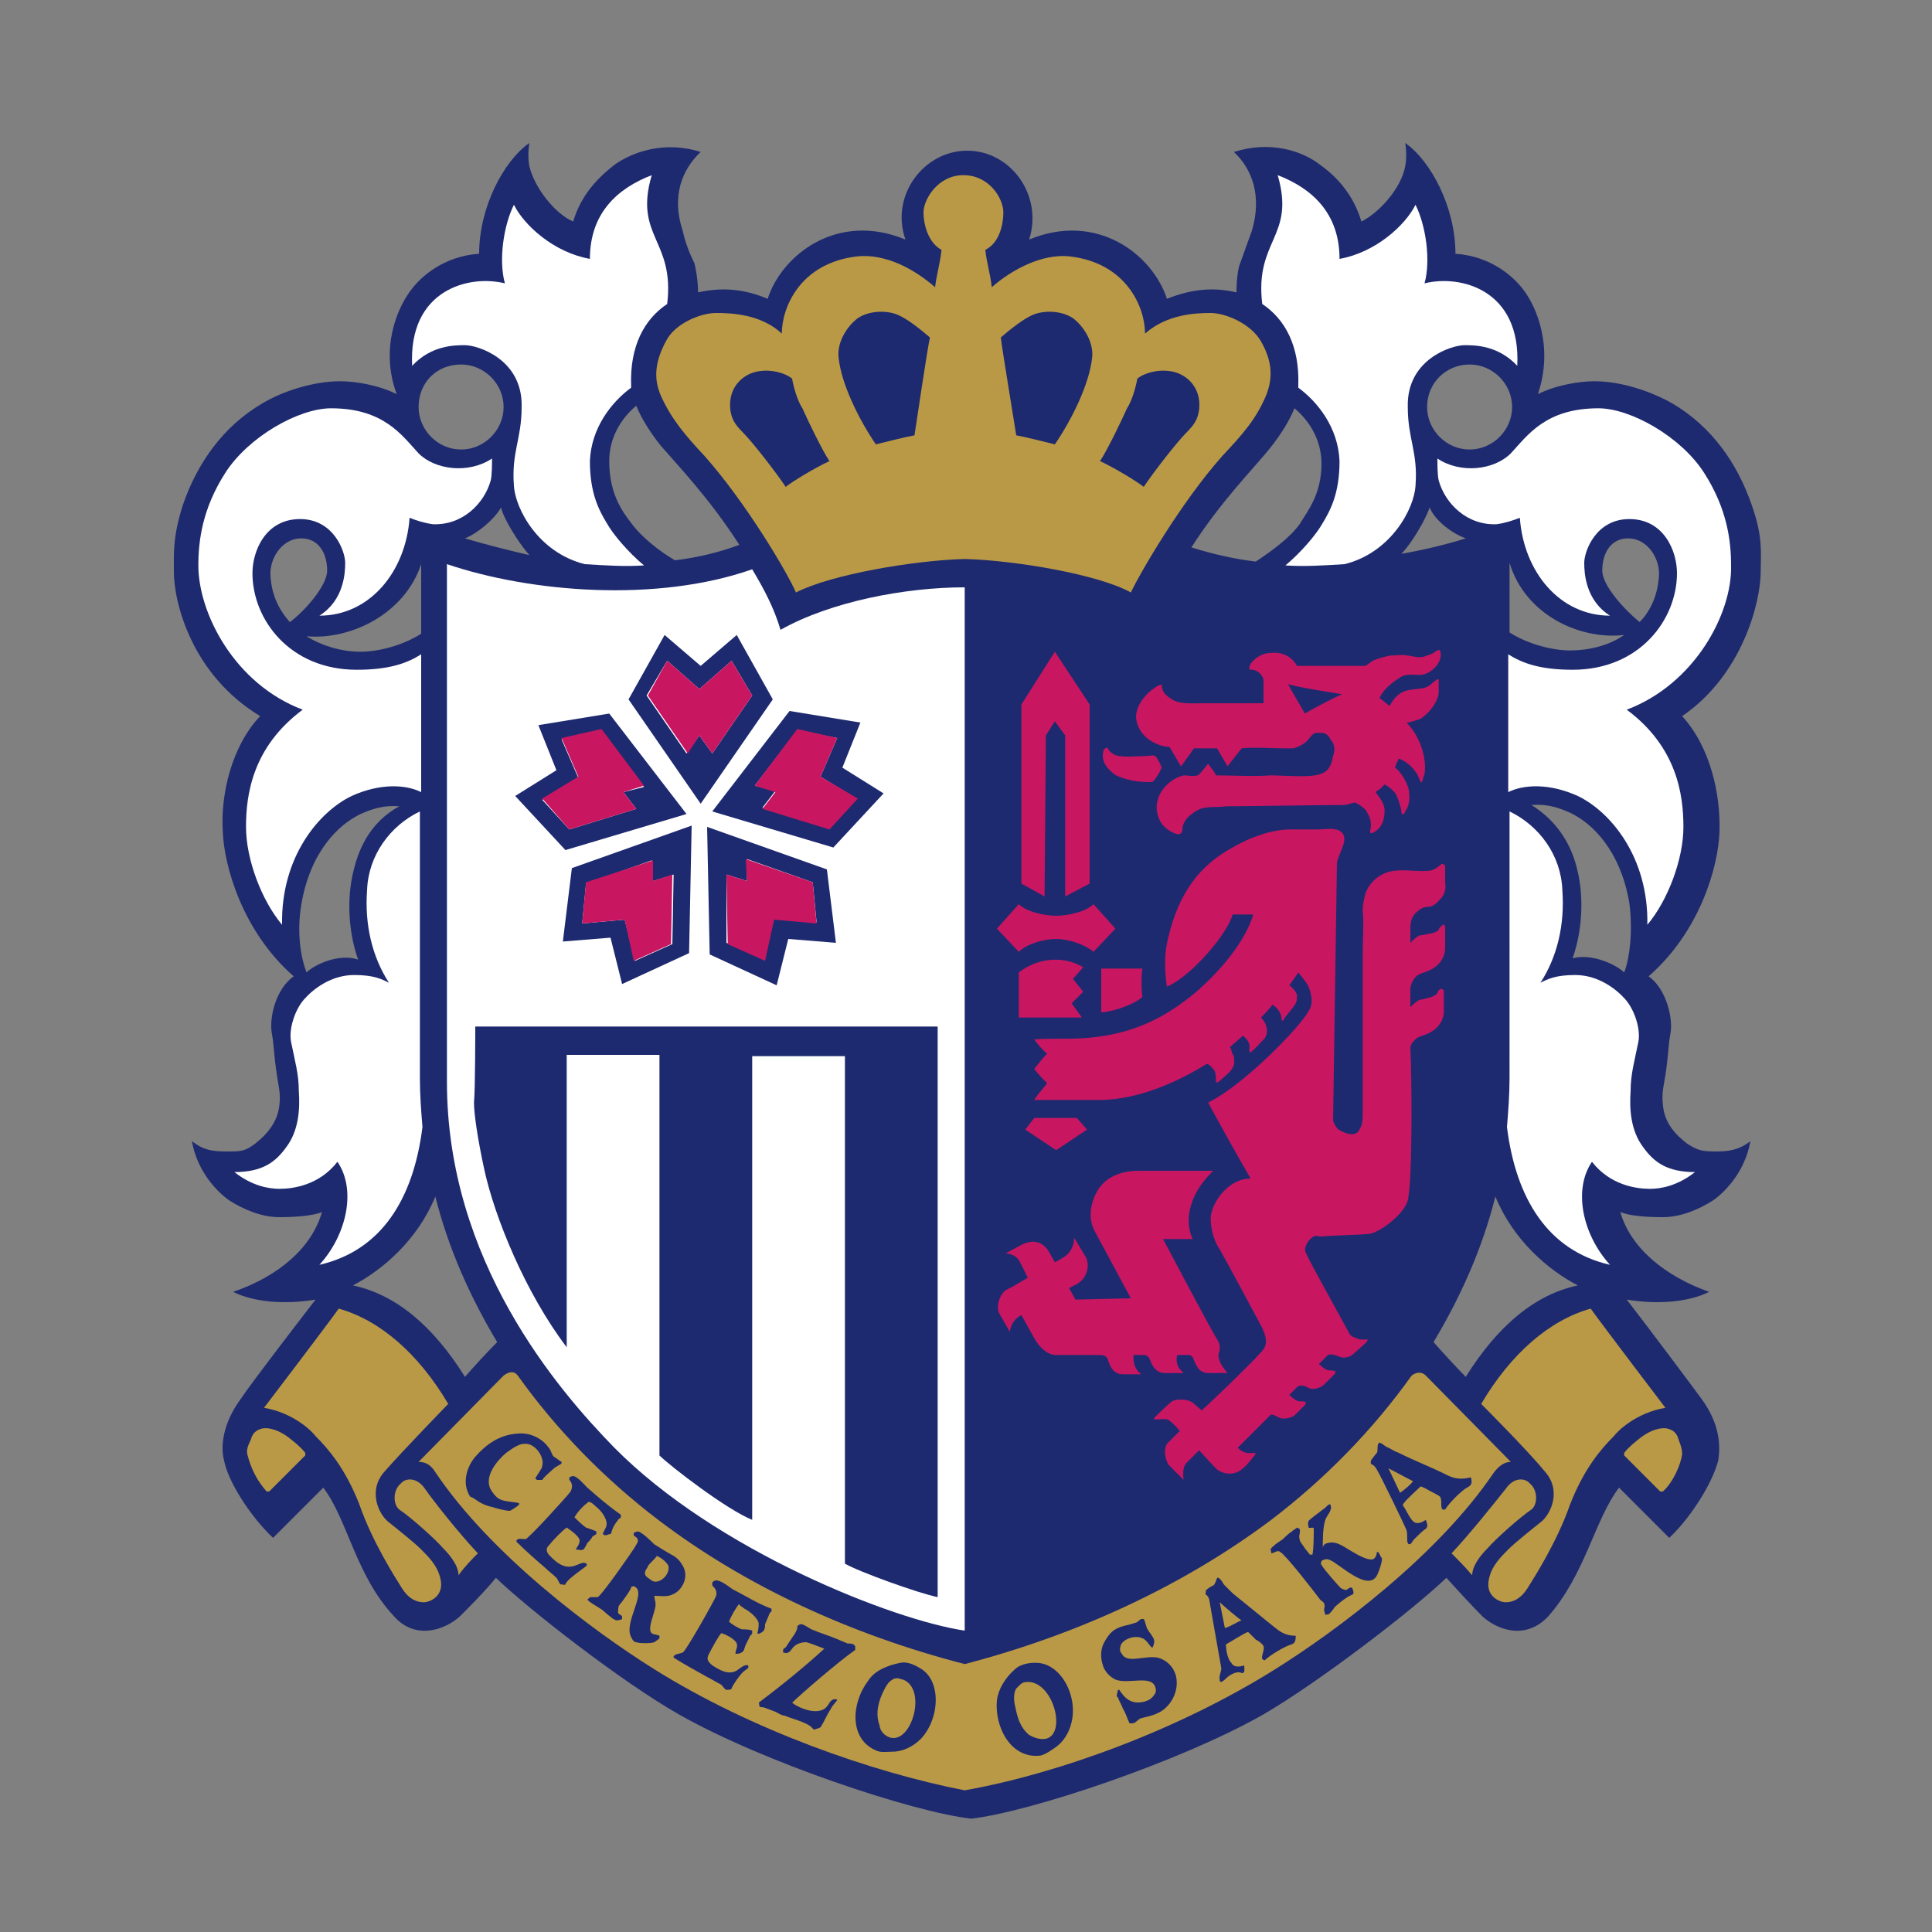 <?xml version="1.0" encoding="utf-8"?>
<!-- Generator: Adobe Illustrator 24.1.2, SVG Export Plug-In . SVG Version: 6.00 Build 0)  -->
<svg version="1.1" id="レイヤー_1" xmlns="http://www.w3.org/2000/svg" xmlns:xlink="http://www.w3.org/1999/xlink" x="0px"
	 y="0px" viewBox="0 0 150 150" style="enable-background:new 0 0 150 150;" xml:space="preserve">
<rect x="0" y="0" width="150" height="150" fill="#808080" stroke="none"/>
<style type="text/css">
	.st0{fill:none;}
	.st1{fill:#1E2A6F;}
	.st2{fill:#BA9946;}
	.st3{fill:#FFFFFF;}
	.st4{fill:#C91661;}
</style>
<g id="レイヤー_5">
	<path class="st0" d="M137.6,38.6c-1.3-3.9-3.7-7-7-8.8c-1.7-0.9-4.4-2-6.9-2c-0.6,0-1.4,0.1-2.2,0.2c0.1-2.7-0.8-5.2-2.1-6.8
		c-0.8-1-2.4-2.5-4.9-3.1c-0.4-3.5-2.3-7-4.6-8.6l-3.5-2.4l0.8,4.2c0.1,0.4,0.1,0.9,0,1.2c-0.1,0.6-0.5,1.3-1,1.9
		c-0.7-1.1-1.6-2.1-2.8-3.1c-1.8-1.4-4.9-2.4-8.2-1.3l-2.7,0.9l2.1,2c0.7,0.6,1.7,2,0.9,4.3c-0.3,0.9-0.6,1.7-0.9,2.3
		c-0.1,0.3-0.2,0.7-0.3,1.1c-1,0-2,0.1-2.9,0.3c-1-1.8-2.6-3.3-4.5-4.1c-1.2-0.5-3-1-5.1-0.7c-0.1-1.2-0.5-2.4-1.3-3.4
		c-1.3-1.8-3.4-2.9-5.5-2.9c-2.2,0-4.2,1.1-5.5,2.9c-0.7,1-1.2,2.2-1.3,3.4c-2.1-0.3-3.9,0.1-5.1,0.7c-1.9,0.8-3.5,2.3-4.5,4.1
		c-1-0.3-1.9-0.4-2.9-0.3c-0.1-0.4-0.2-0.8-0.3-1.1c-0.3-0.6-0.6-1.3-0.9-2.3c-0.8-2.3,0.2-3.7,0.9-4.3l2.1-2L54.8,10
		c-3.4-1.1-6.5-0.1-8.3,1.3c-1.2,0.9-2.1,1.9-2.8,3.1c-0.5-0.6-0.9-1.3-1-1.9c-0.1-0.3-0.1-0.8,0-1.2l0.8-4.2L40,9.5
		c-2.3,1.6-4.1,5.1-4.6,8.6c-2.6,0.6-4.2,2.1-4.9,3.1c-1.3,1.6-2.2,4-2.1,6.8c-0.8-0.2-1.6-0.2-2.2-0.2c-2.5,0-5.2,1-6.9,2
		c-3.2,1.8-5.7,4.9-7,8.8c-0.8,2.4-0.8,3.9-0.8,5.2v0.6c0,2.5,1.3,7.9,6,11.6c-1.8,2.7-2.3,6.1-2.2,8.7c0.1,2.5,1.3,7.4,4.8,11.2
		c-0.9,1.4-1.2,3.3-1,4.6c0.1,0.5,0.1,0.8,0.2,1.3c0,0.4,0.1,1,0.2,1.9c0,0.2,0.1,0.4,0.1,0.6c0.1,0.4,0.2,0.9,0.1,1.3
		c-0.1,0.7-0.4,1.3-1.2,1.8c-0.4,0.3-0.4,0.3-1.2,0.3s-1.1-0.1-1.7-0.5l-3.5-2.7l0.7,4.3c0.5,2.7,2.2,4.8,3.6,5.7
		c1.4,1,3.2,1.6,4.8,1.6c-1,1-2.4,1.9-4.2,2.5l-3.8,1.4l3.7,1.8c1,0.5,2.3,0.8,3.6,0.9l-3.6,4.8c-2,2.7-1.9,5-1.6,6.2
		c0.4,2,2.3,5.1,4.3,6.9l1.2,1.1l1.2-1.2l2.3-2.3c0.3,0.6,0.5,1.2,0.8,1.8c0.9,2.1,1.9,4.5,3.8,6.6c0.9,1,2.1,1.6,3.4,1.7
		c1.4,0.1,3-0.5,4.1-1.6c0.5-0.4,1.1-1.1,1.8-1.8c3.2,2.8,9.3,7.4,13.2,9.7c6.6,3.8,18.4,7.7,23.4,8.3h0.4c5-0.6,16.8-4.6,23.4-8.3
		c3.9-2.2,10-6.9,13.2-9.7c0.6,0.7,1.3,1.4,1.8,1.8c1.1,1,2.7,1.6,4.1,1.6c1.3-0.1,2.5-0.6,3.4-1.7c1.9-2.1,2.9-4.5,3.8-6.6
		c0.3-0.6,0.5-1.2,0.8-1.8l2.3,2.3l1.2,1.2l1.2-1.1c2-1.8,3.9-4.9,4.3-6.9c0.2-1.2,0.4-3.5-1.6-6.2c0,0-2-2.6-3.6-4.8
		c1.3-0.1,2.6-0.4,3.6-0.9l3.7-1.8l-3.8-1.4c-1.7-0.6-3.1-1.5-4.2-2.5c1.6,0,3.4-0.7,4.8-1.6c1.4-0.9,3.2-3,3.6-5.7l0.7-4.3
		l-3.5,2.7c-0.6,0.4-0.9,0.5-1.7,0.5s-0.8,0-1.2-0.3c-0.8-0.5-1.1-1.1-1.2-1.8c0-0.4,0-0.8,0.1-1.2c0-0.2,0.1-0.4,0.1-0.6
		c0.1-0.9,0.2-1.5,0.2-1.9c0.1-0.5,0.1-0.7,0.2-1.3c0.2-1.3-0.1-3.1-1-4.6c3.6-3.8,4.7-8.7,4.8-11.2c0.1-2.5-0.5-5.9-2.2-8.7
		c4.7-3.7,6-9.1,6-11.6v-0.6C138.4,42.5,138.5,41.1,137.6,38.6L137.6,38.6z"/>
	<path class="st1" d="M136.7,44.4c0-1.4,0.2-2.7-0.7-5.2c-1.1-3.2-3.1-6.1-6.2-7.9c-1.6-0.9-3.9-1.7-6-1.7c-1.2,0-3,0.3-4.4,1
		c1.2-3.5,0-6.7-1.2-8.2c-0.7-0.9-2.4-2.5-5.2-2.7c0-3.6-1.9-7.2-3.9-8.6c0.1,0.6,0.1,1.3,0,1.8c-0.3,1.7-2,3.6-3.4,4.3
		c-0.6-2-1.8-3.4-3.2-4.4c-1.4-1.1-3.9-1.9-6.7-1c1.4,1.3,2.2,3.4,1.4,6.1c-0.3,0.8-0.6,1.7-0.9,2.5c-0.2,0.4-0.3,1.5-0.3,2.3
		c-1.7-0.4-3.4-0.3-5.4,0.5c-1.1-3.4-5.4-6.8-10.7-4.6c1.1-3.4-1.4-6.9-4.8-6.9s-6,3.5-4.8,6.9c-5.3-2.2-9.6,1.2-10.7,4.6
		c-1.9-0.8-3.6-0.9-5.4-0.5c0-0.9-0.2-2-0.3-2.3c-0.4-0.8-0.7-1.6-0.9-2.5c-0.9-2.7,0-4.8,1.4-6.1c-2.8-0.9-5.3,0-6.7,1
		c-1.4,1.1-2.6,2.4-3.2,4.4c-1.4-0.6-3-2.6-3.4-4.3c-0.1-0.5-0.1-1.2,0-1.8c-2,1.4-3.9,5-3.9,8.6c-2.8,0.2-4.5,1.8-5.2,2.7
		c-1.2,1.5-2.5,4.7-1.2,8.2c-1.4-0.7-3.2-1-4.4-1c-2.1,0-4.5,0.8-6,1.7c-3.1,1.8-5.1,4.7-6.2,7.9c-0.8,2.5-0.7,3.8-0.7,5.2
		c0,2.4,1.4,8,6.7,11.2c-2.2,2.3-3.1,6.1-2.9,9c0.1,2.6,1.5,7.7,5.5,11.2c-1.4,1-1.9,3.2-1.7,4.4c0.2,1.1,0.1,1.2,0.4,3.3
		c0.1,0.7,0.3,1.4,0.2,2.2c-0.1,1.4-1,2.4-1.9,3.1c-0.8,0.6-1.1,0.6-2.2,0.6s-1.8-0.1-2.7-0.8c0.4,2.3,1.9,3.9,2.9,4.6
		c1.1,0.7,2.5,1.3,3.9,1.3c1.2,0,2.6-0.1,3.3-0.4c-0.8,2.8-3.4,5-6.9,6.2c1.6,0.8,4,1,6.4,0.6c-1.7,2.2-5,6.5-5.8,7.7
		c-1.4,1.9-1.6,3.7-1.3,4.8c0.3,1.6,2,4.3,3.8,6l3.9-3.9c1.9,2.5,2.5,6.8,5.5,10c1.7,1.9,4,1,5.1,0c0.7-0.7,2-2,2.8-3
		c2.6,2.5,9.8,8.1,14.2,10.6c6.5,3.7,18.2,7.6,22.7,8.1c4.5-0.5,16.2-4.4,22.7-8.1c4.3-2.5,11.6-8.1,14.2-10.6
		c0.8,0.9,2.1,2.3,2.8,3c1.1,1,3.3,1.9,5.1,0c2.9-3.3,3.6-7.5,5.5-10l3.9,3.9c1.8-1.7,3.4-4.4,3.8-6c0.2-1.2,0.1-2.9-1.3-4.8
		c-0.8-1.1-4.1-5.5-5.8-7.7c2.4,0.4,4.8,0.2,6.4-0.6c-3.4-1.2-6.1-3.4-6.9-6.2c0.7,0.3,2,0.4,3.3,0.4c1.4,0,2.8-0.6,3.9-1.3
		c1-0.7,2.5-2.3,2.9-4.6c-0.9,0.7-1.7,0.8-2.7,0.8c-1.1,0-1.4-0.1-2.2-0.6c-0.9-0.7-1.8-1.6-1.9-3.1c-0.1-0.8,0.1-1.6,0.2-2.2
		c0.3-2.1,0.2-2.2,0.4-3.3s-0.3-3.4-1.7-4.4c4-3.5,5.4-8.5,5.5-11.2c0.1-2.9-0.7-6.6-2.9-9C135.3,52.4,136.7,46.7,136.7,44.4
		L136.7,44.4z M35.8,28.3c1.8,0,3.3,1.5,3.3,3.3s-1.5,3.3-3.3,3.3s-3.3-1.5-3.3-3.3C32.5,29.7,33.9,28.3,35.8,28.3z M32.7,43.8v5.4
		c-1.4,0.9-3.3,1.4-4.7,1.4s-2.9-0.4-4.2-1.2C27.2,49.7,31.4,47.7,32.7,43.8z M21,44.7c-0.1-1.2,0.8-2.9,2.4-2.9c1.3,0,2,1.1,2,2.5
		c0,1.2-1.8,3.2-2.9,4C21.8,47.5,21.1,46.4,21,44.7z M23.8,75.5c-0.4-1-0.8-3-0.4-5.3c0.7-4.1,2.9-6.2,4.6-7c0.9-0.4,1.8-0.7,3-0.6
		c-2.2,1.2-3.1,3.2-3.5,4.8c-0.5,1.8-0.6,4.5,0.3,7.1C26.3,74,24.4,74.9,23.8,75.5z M36.1,106.9c-2.5-4-5.4-6.4-8.7-7.1
		c2.3-1.2,5-3.5,6.4-6.9c1,4,2.7,7.8,4.8,11.3C37.9,104.9,36.7,106.2,36.1,106.9z M36.1,41.8c1-0.4,2.3-1.5,2.8-2.4
		c0.2,0.9,1.4,2.8,2.2,3.7C39.4,42.7,37.8,42.3,36.1,41.8z M52.4,43.5c-1.2-0.7-2.6-1.8-3.4-2.9c-0.7-0.9-1.7-2.3-1.7-4.8
		c0-1.8,0.9-3.3,2.1-4.3c0.4,1,1.1,2.1,1.9,3.1c1.2,1.4,3.8,4.1,6.1,7.7C55.8,42.9,54.1,43.3,52.4,43.5z M100.9,40.7
		c-0.8,1.1-2.2,2.1-3.4,2.9c-1.7-0.2-3.4-0.6-5-1.1c2.3-3.6,4.9-6.2,6.1-7.7c0.8-1,1.5-2.1,1.9-3.1c1.2,1,2.1,2.5,2.1,4.3
		C102.6,38.4,101.5,39.7,100.9,40.7z M126.1,49.3c-1.3,0.9-2.9,1.2-4.2,1.2c-1.4,0-3.3-0.5-4.7-1.4v-5.4
		C118.4,47.7,122.6,49.7,126.1,49.3z M114.1,28.3c1.8,0,3.3,1.5,3.3,3.3s-1.5,3.3-3.3,3.3s-3.3-1.5-3.3-3.3
		C110.8,29.7,112.3,28.3,114.1,28.3z M111,39.4c0.4,1,1.7,2,2.8,2.4c-1.6,0.5-3.3,0.9-5,1.2C109.6,42.2,110.7,40.3,111,39.4z
		 M113.8,106.9c-0.6-0.6-1.8-1.9-2.5-2.7c2.1-3.5,3.8-7.3,4.8-11.3c1.4,3.4,4.1,5.7,6.4,6.9C119.2,100.5,116.3,102.9,113.8,106.9z
		 M126.1,75.5c-0.6-0.6-2.5-1.5-4-1.1c0.9-2.6,0.8-5.3,0.3-7.1c-0.4-1.6-1.4-3.5-3.5-4.8c1.2-0.1,2.1,0.2,3,0.6
		c1.7,0.8,3.9,2.9,4.6,7C126.8,72.4,126.5,74.5,126.1,75.5L126.1,75.5z M128.8,44.7c-0.1,1.7-0.8,2.9-1.5,3.6
		c-1.1-0.9-2.9-2.8-2.9-4c0-1.4,0.7-2.5,2-2.5C128,41.8,128.9,43.5,128.8,44.7z"/>
	<path class="st2" d="M74.9,43.4c3.9,0.1,10.4,1.2,12.9,2.6c0.7-1.5,3.9-7,7.1-10.6c1.5-1.6,2.6-2.8,3.4-4.7
		c0.6-1.5,0.4-2.8-0.4-4.2s-2.8-2.2-3.9-2.2c-1.2,0-3.4,0.1-5.1,1.6c0-2-1.4-5.5-5.9-6c-2.1-0.2-4.4,1-6,2.4c-0.1-1-0.4-1.9-0.5-2.9
		c1.2-0.6,1.4-2.2,1.4-2.9c0-1.1-1.1-2.9-3.1-2.9s-3.1,1.9-3.1,2.9c0,0.8,0.3,2.3,1.4,2.9c-0.1,1-0.4,2-0.5,2.9
		c-1.6-1.4-3.8-2.6-6-2.4c-4.5,0.5-5.9,4-5.9,6c-1.6-1.5-3.9-1.6-5.1-1.6s-3.2,0.8-3.9,2.2c-0.8,1.5-1,2.8-0.4,4.2
		c0.8,1.8,1.9,3.1,3.4,4.7c3.2,3.6,6.4,9,7.1,10.6C64.5,44.6,71,43.5,74.9,43.4z"/>
	<g>
		<path class="st1" d="M72.2,26.2c-0.7-0.6-1.8-1.5-2.6-1.8s-2.1-0.3-3,0.3c-0.8,0.6-1.6,1.8-1.5,3c0.2,2.1,1.6,4.9,2.9,6.8
			c0.8-0.2,2.4-0.6,3-0.7C71.2,32.5,72,27.1,72.2,26.2z"/>
		<path class="st1" d="M77.7,26.2c0.7-0.6,1.8-1.5,2.6-1.8s2.1-0.3,3,0.3c0.8,0.6,1.6,1.8,1.5,3c-0.2,2.1-1.6,4.9-2.9,6.8
			c-0.8-0.2-2.4-0.6-3-0.7C78.7,32.5,77.8,27.1,77.7,26.2z"/>
		<path class="st1" d="M61.5,29.4c0.1,0.6,0.4,1.7,0.8,2.3c0.3,0.7,1.6,3.4,2.1,4.1c-1.1,0.5-2.9,1.6-3.4,2
			c-0.8-1.2-2.6-3.5-3.3-4.2s-0.9-1.1-1-1.8c-0.2-1.8,1.1-2.9,2.4-3C59.8,28.7,60.9,28.9,61.5,29.4z"/>
		<path class="st1" d="M88.3,29.4c-0.1,0.6-0.4,1.7-0.8,2.3c-0.3,0.7-1.6,3.4-2.1,4.1c1.1,0.5,2.9,1.6,3.4,2
			c0.8-1.2,2.6-3.5,3.3-4.2s0.9-1.1,1-1.8c0.2-1.8-1.1-2.9-2.4-3C90,28.7,88.9,28.9,88.3,29.4z"/>
	</g>
	<g>
		<path class="st2" d="M37.1,120.6c-1.5-1.6-3.4-4-4.1-5c-0.6-0.9-1.5-0.9-1.9-0.4c-0.6,0.5-0.6,1.6-0.1,2c0.9,0.6,2.8,2.3,3.4,3
			c0.6,0.6,1.2,1.4,1.2,2.1C36.1,121.6,36.7,121,37.1,120.6L37.1,120.6z"/>
		<path class="st2" d="M34.8,109c-2.3-3.9-5.3-6.5-8.5-7.4c-1,1.4-5.8,7.7-5.8,7.7c2.3,0.4,3.7,1.8,4,2.2c1,1,2.3,2.5,3.4,5.3
			c1,2.9,2.8,5.7,3.3,6.5s1.1,1.1,1.7,1.1c0.5,0,1.6-0.5,1.3-1.8c-0.2-1-0.9-1.7-1.5-2.3s-2-1.7-2.5-2.1c-0.8-0.6-1.7-2.5-0.3-4
			C31.3,112.6,34.8,109,34.8,109z"/>
		<path class="st2" d="M20.7,115.8h0.2l2.8-2.8v-0.2c-0.4-0.5-0.8-0.8-1.3-1.2c-0.4-0.3-1.2-0.8-2-0.7c-0.5,0.1-0.8,0.4-0.9,0.8
			c-0.1,0.3-0.4,0.7-0.3,1.2C19.5,114.1,20,115,20.7,115.8z"/>
		<path class="st2" d="M112.7,120.6c1.5-1.6,3.4-4,4.2-5c0.6-0.9,1.5-0.9,1.9-0.4c0.6,0.5,0.6,1.6,0.1,2c-0.9,0.6-2.8,2.3-3.4,3
			c-0.6,0.6-1.2,1.4-1.2,2.1C113.7,121.6,113.1,121,112.7,120.6L112.7,120.6z"/>
		<path class="st2" d="M115,109c2.3-3.9,5.3-6.5,8.5-7.4c1,1.4,5.8,7.7,5.8,7.7c-2.3,0.4-3.7,1.8-4,2.2c-1,1-2.3,2.5-3.4,5.3
			c-1,2.9-2.8,5.7-3.3,6.5s-1.1,1.1-1.7,1.1c-0.5,0-1.6-0.5-1.3-1.8c0.2-1,0.9-1.7,1.5-2.3s2-1.7,2.5-2.1c0.8-0.6,1.7-2.5,0.3-4
			C118.6,112.6,115,109,115,109L115,109z"/>
		<path class="st2" d="M129.1,115.8h-0.2l-2.8-2.8v-0.2c0.4-0.5,0.8-0.8,1.3-1.2c0.4-0.3,1.2-0.8,2-0.7c0.5,0.1,0.8,0.4,0.9,0.8
			c0.1,0.3,0.3,0.7,0.3,1.2C130.5,113.7,129.9,115.1,129.1,115.8z"/>
		<path class="st2" d="M74.9,139c7.3-1.3,16.6-4.7,24.1-9.4c4.8-3,12.7-8.9,17-15.3c0.4-0.5,0.8-0.8,1.3-0.8l-6.6-6.7
			c-0.3-0.3-0.7-0.3-1.1,0c-3,4.2-6.7,8-10.9,11.2c-6.8,5.1-15,8.9-23.8,11.2c-8.9-2.3-17.1-6.1-23.8-11.2c-4.2-3.2-7.9-7-10.9-11.2
			c-0.3-0.4-0.7-0.3-1.1,0l-6.6,6.7c0.6,0,1,0.3,1.3,0.8c4.3,6.4,12.2,12.3,17,15.3C58.3,134.3,67.7,137.6,74.9,139L74.9,139z"/>
	</g>
	<g>
		<path class="st1" d="M38.2,117c0.3,0.1,1,0.3,1.4,0.3c0,0,0.7-0.4,0.7-0.5v-0.1c-0.4-0.1-1.1-0.1-1.5-0.3
			c-0.2-0.1-0.4-0.3-0.6-0.6c-0.8-1.1,0.5-2.5,1.1-3c0.3-0.2,0.9-0.7,1.4-0.7c0.8-0.1,1.6,1,1.4,1.7c0,0.2-0.2,0.4-0.3,0.6
			c-0.1,0.1-0.1,0.2-0.2,0.3s0.1,0.2,0.1,0.2h0.4c0.2-0.3,0.6-0.6,0.8-0.8c0.3-0.3,0.7-0.4,0.7-0.5v-0.1c-0.2-0.1-0.4-0.3-0.6-0.4
			c-0.2-0.2-0.2-0.5-0.4-0.7c-0.4-0.6-1.3-1.2-2.4-1.1c-1.5,0.1-2.5,0.9-3.3,1.8c-0.6,0.7-1.1,2-0.4,3.1
			C36.9,116.3,37.2,116.8,38.2,117z"/>
		<path class="st1" d="M57.8,124.9c0.4,0.2,1,0.7,1.1,1.1c0,0.3,0,0.5-0.1,0.8c0,0,0.1,0.1,0.2,0c0.1,0,0.3-0.2,0.3-0.2
			c0.1-0.2,0.1-0.3,0.1-0.5c0.1-0.2,0.2-0.5,0.3-0.7c0-0.1,0.1-0.2,0.2-0.3v-0.2c-1.1-0.4-2-1-3-1.5c-0.3-0.2-0.9-0.7-1.3-0.7
			c-0.1,0-0.3,0.1-0.3,0.2v0.2c0.2,0.2,0.4,0.4,0.3,0.8c-0.1,0.3-2.4,4.4-2.6,4.4c-0.2,0.1-0.6,0.1-0.7,0.3v0.1
			c0.8,0.5,1.7,1,2.6,1.5c0.4,0.2,0.7,0.4,1.1,0.6c0.1,0.1,0.3,0.4,0.4,0.4s0.4,0,0.4-0.1c0.1-0.3,0.6-1,0.9-1.3l0.4-0.3v-0.2
			c-0.3-0.1-0.6,0.2-0.9,0.4c-0.7,0.4-1.4-0.1-1.9-0.4c-0.2-0.2-0.5-0.4-0.3-0.8c0.3-0.6,0.8-1.5,1-1.7c0.4,0.1,1.1,0.5,1.2,0.8
			s-0.1,0.5-0.1,0.8c0.2,0,0.4,0,0.6-0.2c0.1-0.1,0.1-0.3,0.2-0.5s0.2-0.4,0.3-0.6c0-0.1,0.2-0.2,0.2-0.3v-0.2
			c-0.2-0.1-0.6-0.1-0.8-0.1c-0.3-0.1-0.8-0.4-1-0.6c0.2-0.5,0.5-1,0.8-1.4C57.3,124.6,57.7,124.8,57.8,124.9z"/>
		<path class="st1" d="M46.3,117c0.4,0.3,0.8,0.9,0.8,1.3c0,0.3-0.2,0.5-0.3,0.8c0,0,0.1,0.1,0.2,0.1s0.3-0.1,0.4-0.1
			c0.1-0.1,0.1-0.3,0.2-0.5s0.3-0.5,0.4-0.6c0-0.1,0.2-0.1,0.2-0.2v-0.2c-1-0.7-1.8-1.4-2.6-2.1c-0.2-0.2-0.8-0.9-1.1-0.9
			c-0.1,0-0.3,0.1-0.3,0.1s0,0.1,0,0.2c0.2,0.2,0.3,0.5,0.1,0.9c-0.2,0.3-3.3,3.7-3.5,3.7s-0.6-0.1-0.7,0.1v0.1
			c0.7,0.7,1.5,1.4,2.2,2c0.3,0.3,0.6,0.5,0.9,0.8c0.1,0.1,0.2,0.4,0.3,0.5c0.1,0,0.4,0.1,0.4,0c0.1-0.3,0.8-0.8,1.2-1.1l0.4-0.3
			c0.1-0.1,0.1-0.2,0-0.2c-0.2-0.2-0.6,0.1-1,0.2c-0.8,0.2-1.4-0.4-1.8-0.8c-0.2-0.2-0.4-0.5-0.1-0.8c0.4-0.5,1.1-1.2,1.4-1.4
			c0.3,0.2,1,0.7,1,1s-0.2,0.5-0.3,0.7c0.2,0,0.4,0.1,0.6,0c0.1-0.1,0.2-0.3,0.3-0.5c0.1-0.1,0.3-0.3,0.4-0.5
			c0.1-0.1,0.2-0.1,0.3-0.2v-0.2c-0.2-0.1-0.5-0.2-0.8-0.3c-0.3-0.2-0.7-0.6-0.9-0.8c0.3-0.5,0.7-0.9,1.1-1.2
			C45.9,116.6,46.2,116.9,46.3,117z"/>
		<path class="st1" d="M63.7,134.1c0.1-0.1,0.4-0.7,0.5-0.9s0.3-0.5,0.4-0.7L65,132c0-0.1-0.3-0.1-0.4,0c-0.2,0.1-0.2,0.3-0.5,0.6
			c-0.7,0.6-2.1,0-2.6-0.4c0.6-0.6,3.6-3.2,4.9-4.1v-0.3c-0.1,0,0-0.1-0.1-0.1c-0.1-0.1-0.3-0.1-0.5-0.1c-0.2-0.1-0.5-0.2-0.7-0.3
			c-0.7-0.3-1.4-0.5-2.1-0.8c-0.2-0.1-0.6-0.4-0.8-0.4c-0.1,0-0.3,0.1-0.3,0.2v0.1c0,0.1-0.2,0.5-0.3,0.6l-0.6,0.9
			c0,0-0.2,0.1-0.2,0.2v0.2c0.1,0,0.2,0.1,0.4,0s0.2-0.2,0.3-0.3c0.2-0.3,0.6-0.5,1.1-0.5c0.4,0.1,1.1,0.4,1.4,0.5
			c-1.4,1.3-3.5,3-5.1,4.2c0.1,0.1,0,0.3,0.1,0.3c0.1,0.1,0.2,0,0.4,0.1c0.3,0.1,0.5,0.2,0.8,0.3c0.2,0.1,0.5,0.3,0.7,0.3
			c0.5,0.2,0.9,0.3,1.4,0.5c0.2,0.1,0.5,0.2,0.7,0.4l0.2,0.2C63.4,134.2,63.6,134.2,63.7,134.1z"/>
		<path class="st1" d="M88.6,133.4c0.4-0.1,0.9-0.2,1.3-0.4c0.9-0.4,1.7-1.6,1.4-2.9c-0.2-0.7-0.7-1.2-1.4-1.4
			c-1-0.2-2.4,0.5-2.8-0.3c-0.1-0.1-0.2-0.3-0.1-0.6c0.1-0.5,1.1-0.9,1.7-0.6c0.3,0.1,0.5,0.5,0.7,0.7h0.1c0.1-0.3,0.2-0.5,0-0.8
			c-0.1-0.2-0.3-0.4-0.4-0.6c-0.1-0.1-0.2-0.7-0.3-0.8h-0.2c-0.2,0.1-0.3,0.3-0.5,0.3c-0.5,0.2-1,0.2-1.5,0.5
			c-0.4,0.2-0.8,0.8-1,1.3c-0.2,0.6-0.1,1.2,0.1,1.7c0.2,0.4,0.5,0.7,0.9,0.9c1,0.4,2.8-0.4,3.1,0.6c0.1,0.3,0,0.5-0.1,0.6
			c-0.2,0.3-0.4,0.4-0.7,0.5c-1.1,0.3-1.6-0.3-2-0.9h-0.1c0,0-0.1,0.4-0.1,0.5l0.1,0.1c0.1,0.3,0.3,0.6,0.4,0.9
			c0.2,0.3,0.3,0.7,0.5,1.1h0.2C88.2,133.8,88.3,133.5,88.6,133.4L88.6,133.4z"/>
		<path class="st1" d="M103.1,119.8c0.3-0.1,0.7,0,0.9,0.1c0.5,0.2,2.2,1.5,2.7,1.1c0.1-0.1,0.2-0.3,0.2-0.5h0.1
			c0.1,0.1,0.2,0.4,0.3,0.5c0,0.3-0.2,0.9-0.3,1.1c-0.6,1.8-3.1-0.8-3.8-1c-0.2-0.1-0.5,0-0.6,0.1c0,0.1-0.1,0.2,0,0.3
			c0.3,0.5,1.4,1.7,1.5,1.8c0.2,0.1,0.4,0.2,0.5,0.1s0.3-0.2,0.4-0.1c0,0.1,0.2,0.4,0,0.5c-0.5,0.2-1.2,0.8-1.4,1
			c-0.1,0.2-0.3,0.4-0.4,0.5s-0.2,0-0.3,0.1c0-0.1-0.1-0.3-0.1-0.4c0-0.2,0.1-0.3,0-0.5c0-0.1-0.2-0.2-0.3-0.3
			c-0.6-0.8-2.7-3.5-3.1-3.7c-0.2-0.2-0.5,0.1-0.7,0.1v-0.1c0,0-0.1-0.2,0-0.3l0.1-0.1c0.2-0.2,0.5-0.4,0.8-0.6
			c0.2-0.2,0.4-0.4,0.7-0.6c0.1-0.1,0.3-0.2,0.4-0.3l0.2,0.1c0.1,0.3-0.1,0.5,0,0.8c0,0.2,0.3,0.5,0.4,0.7l0.4,0.5h0.2
			c0.1-0.5,0.1-1.6,0.1-2c0-0.2-0.3,0-0.4-0.1c0-0.1-0.1-0.3,0-0.5c0-0.1,1-0.8,1.1-0.9c0.2-0.1,0.3-0.3,0.5-0.4h0.1
			c0,0.1,0.1,0.3,0,0.4c0,0.2-0.3,0.5-0.4,0.8c-0.2,0.6-0.2,1.5-0.2,2.2C102.7,119.9,103,119.8,103.1,119.8L103.1,119.8z"/>
		<path class="st1" d="M109.8,119.5c-0.1,0.1-0.2,0.3-0.3,0.4c-0.1-0.1-0.1,0.1-0.2-0.1s0-0.7-0.1-1c-0.2-0.5-2-4.2-2.3-4.7
			c-0.1-0.2-0.3-0.4-0.4-0.4s-0.1-0.3,0-0.4c0,0,0.3-0.4,0.4-0.5c0.1-0.2,0-0.4,0.1-0.7l0.1-0.1c0.3,0.1,0.4,0.3,0.7,0.4
			c0.2,0.1,0.5,0.3,0.8,0.4c1.2,0.6,2.5,1.1,3.7,1.7c0.6,0.3,1.1,0.4,1.9,0.2c0.1,0.4,0.1,0.6-0.3,0.8s-1.4,1.2-1.7,1.7H112
			c-0.2-0.2,0-0.7-0.2-1c-0.1-0.1-0.5-0.3-0.7-0.4s-0.5-0.3-0.8-0.4c-0.2,0.2-1.2,1.1-1.3,1.3c-0.1,0.1-0.1,0.2,0,0.3
			s0.4,0.8,0.7,1.1s0.7,0.1,1-0.1c0.1,0.3,0.2,0.5,0,0.7C110.5,118.8,110.1,119.2,109.8,119.5z M107.8,114l0.9,1.9
			c0.3-0.2,0.9-0.7,1-0.9C109.7,115,108,114.1,107.8,114z"/>
		<path class="st1" d="M78.8,129.6c0.3-0.3,0.9-0.5,1.5-0.5c2-0.1,3.4,2.5,2.9,4.6c-0.2,0.9-0.7,1.6-1.3,2c-0.3,0.2-0.7,0.5-1.1,0.6
			c-2.3,0.3-3.6-2.2-3.4-4.3C77.5,131.2,78,130.3,78.8,129.6L78.8,129.6z M81.2,135c1.7-0.4,0.5-4.7-1.6-4.4c-0.1,0-0.3,0.1-0.4,0.2
			l-0.3,0.3c-0.2,0.3-0.2,0.9-0.1,1.3c0.2,1,0.4,1.7,1.1,2.3C80.1,134.8,80.6,135.1,81.2,135L81.2,135z"/>
		<path class="st1" d="M69.9,129.1c0.5-0.1,1,0.1,1.5,0.4c1.7,0.9,1.6,3.9,0.1,5.5c-0.6,0.6-1.4,1-2.2,1c-0.4,0-0.9,0.1-1.3-0.1
			c-2.1-0.9-1.9-3.7-0.6-5.4C67.9,129.7,68.9,129.3,69.9,129.1z M69.1,134.9c1.7,0.5,2.9-3.8,1-4.5c-0.1,0-0.3-0.1-0.4-0.1
			s-0.3,0-0.4,0.1c-0.4,0.2-0.6,0.7-0.8,1.1c-0.4,0.9-0.5,1.7-0.2,2.5C68.3,134.2,68.5,134.7,69.1,134.9z"/>
		<path class="st1" d="M95.2,130.3c-0.1,0.1-0.2,0.2-0.4,0.3c-0.1-0.1-0.1,0-0.1-0.2c-0.1-0.3,0.2-0.7,0.1-1
			c-0.1-0.6-0.8-4.5-0.9-5.1c0-0.2-0.2-0.5-0.3-0.5c0,0,0-0.4,0.1-0.4c0,0,0.4-0.3,0.5-0.3c0.2-0.2,0.2-0.4,0.3-0.6h0.1
			c0.3,0.2,0.3,0.4,0.5,0.6l0.6,0.6c1.1,0.9,2.1,1.7,3.2,2.6c0.5,0.4,0.9,0.7,1.7,0.7c0,0.5-0.1,0.6-0.4,0.7c-0.4,0.1-1.6,0.8-2,1.2
			c0,0-0.1,0-0.2-0.1c-0.1-0.2,0.2-0.7,0.1-1c-0.1-0.2-0.4-0.4-0.6-0.5l-0.6-0.6c-0.3,0.1-1.4,0.8-1.6,0.9s-0.1,0.2-0.1,0.3
			c0,0.2,0.1,0.9,0.4,1.2c0.2,0.4,0.7,0.3,1,0.2c0,0.3,0.1,0.6-0.2,0.6C96.1,129.7,95.5,130,95.2,130.3L95.2,130.3z M94.7,124.4
			l0.4,2c0.4-0.1,1-0.5,1.3-0.6C96.3,125.8,94.9,124.6,94.7,124.4z"/>
		<path class="st1" d="M48.1,124.6c-0.1,0.1-0.1,0.3-0.1,0.4c-0.1,0.4,0.2,0.3,0.3,0.5v0.2c-0.2,0.1-0.3,0.1-0.5,0.1
			c0,0-0.1-0.1-0.2-0.1c-0.2-0.2-0.4-0.3-0.6-0.5c-0.4-0.4-1-0.6-1.4-1c0.1-0.1,0.2-0.2,0.3-0.2h0.5c0.3-0.1,2.8-3.7,2.9-3.9
			s0.3-0.4,0.2-0.6c0-0.1-0.2-0.2-0.3-0.3V119c0.1,0,0.2-0.1,0.3-0.1c0.3,0,1.1,0.8,1.3,1c0.3,0.2,1.3,0.8,1.5,0.9s0.5,0.4,0.6,0.6
			c0.7,0.9,0.1,2.1-0.7,2.4c-0.4,0.2-0.9,0.1-1.4,0.1c0,0.2,0.1,0.4,0.1,0.7c0,0.5-0.7,1.9-0.3,2.2c0.1,0.1,0.4,0.1,0.6,0.2v0.2
			c-0.1,0.1-0.4,0.3-0.4,0.3c-0.2,0.1-1.2,0.1-1.4,0c-0.2,0-0.3-0.2-0.4-0.4c-0.6-1.1,1.2-3.4,0.3-3.9c-0.1-0.1-0.2,0-0.3,0
			C49.1,123.3,48.2,124.5,48.1,124.6L48.1,124.6z M51,120.8c-0.2,0.3-0.5,0.5-0.7,0.8c0,0.1-0.2,0.3-0.2,0.4
			c-0.1,0.3,0.1,0.4,0.2,0.5c0.2,0.1,0.3,0.3,0.6,0.3c0.5,0,1.1-0.6,1-1.2c0-0.1-0.2-0.3-0.3-0.4C51.4,121,51.2,120.9,51,120.8
			L51,120.8z"/>
	</g>
	<g>
		<path class="st3" d="M39.2,22c-0.5-1.8-0.1-4.5,0.7-6.1c0.8,1.6,3.1,3.7,5.9,4.2c0-3.6,2.2-5.5,4.8-6.5c-1.4,4.8,1.8,5,1.2,10
			c-1.8,1.2-2.9,3.3-2.8,6.3v0.2c-1.5,1.1-3.1,3.1-3.2,5.7c0,2.5,0.7,3.8,1.3,4.8c0.5,0.9,1.7,2.3,2.9,3.3c-1.5,0.1-3,0-4.6-0.1
			c-3.6-0.9-5.4-4.3-5.5-6.1c-0.2-2.6,0.6-3.6,0.6-6.1c0.1-3.7-3.4-4.8-4.4-4.8c-0.8,0-2.6,0-4.1,1.6C31.7,22.5,36.4,21.3,39.2,22
			L39.2,22z"/>
		<path class="st3" d="M23.5,55.1c-3.9,2.9-4.4,6.6-4.4,9.1c0,2.5,1.2,5.7,2.8,7.6c-0.1-5.3,2.9-8.8,5.4-10c2.2-1,4.2-0.9,5.4-0.3
			V50.8c-1.1,0.7-2.5,1.2-5,1.2c-5.2,0-8.1-3.9-8.1-7.5c0-1.7,1-4.2,3.7-4.2c2.6,0,3.5,2.5,3.5,3.4c0,0.8-0.1,2.9-2,4.1
			c3.9,0,6.7-3.4,7-7.6c0.5,0.2,1.1,0.4,1.8,0.5c2.3,0.1,4-1.6,4.5-3.4c0.1-0.4,0.1-1.3,0.1-1.7c-1.8,1.2-4.4,0.9-5.7-0.4
			c-1.3-1.4-2.7-3.5-6.8-3.5c-2.5,0-6.4,2.2-8.2,5s-2.1,5.3-2.1,7.2C15.4,47.6,18.2,53.1,23.5,55.1z"/>
		<path class="st3" d="M22.2,89.1c-0.8,1.1-1.8,1.9-4,1.9c1.4,1.1,2.7,1.3,3.5,1.3c1.1,0,3.1-0.3,4.5-2.1c1.5,2.2,0.7,5.7-1.4,8
			c4.8-1.1,7.3-5.1,8-10.7c-0.1-1.2-0.2-2.5-0.2-3.8V63c-2.3,1.1-4,3.4-4.1,6.1c-0.2,2.7,0.4,5.2,1.7,7.2c-0.6-0.3-1.2-0.6-2.7-0.6
			c-1.8,0-3.2,1.1-3.9,1.9s-1.2,2.3-1,3.3c0.3,1.5,0.6,2.5,0.6,3.8C23.3,86.1,23.2,87.8,22.2,89.1L22.2,89.1z"/>
		<path class="st3" d="M110.6,22c0.5-1.8,0.1-4.5-0.7-6.1c-0.8,1.6-3.1,3.7-5.9,4.2c0-3.6-2.2-5.5-4.8-6.5c1.4,4.8-1.8,5-1.2,10
			c1.8,1.2,2.9,3.3,2.8,6.3v0.2c1.5,1.1,3.1,3.1,3.2,5.7c0,2.5-0.7,3.8-1.3,4.8c-0.5,0.9-1.7,2.3-2.9,3.3c1.5,0.1,3,0,4.6-0.1
			c3.6-0.9,5.4-4.3,5.5-6.1c0.2-2.6-0.6-3.6-0.6-6.1c-0.1-3.7,3.4-4.8,4.4-4.8c0.8,0,2.6,0,4.1,1.6C118.1,22.5,113.4,21.3,110.6,22
			L110.6,22z"/>
		<path class="st3" d="M127.6,89.1c0.8,1.1,1.8,1.9,4,1.9c-1.4,1.1-2.7,1.3-3.5,1.3c-1.1,0-3.1-0.3-4.5-2.1c-1.5,2.2-0.7,5.7,1.4,8
			c-4.8-1.1-7.3-5.1-8-10.7c0.1-1.2,0.2-2.5,0.2-3.8V63c2.3,1.1,4,3.4,4.1,6.1c0.2,2.7-0.4,5.2-1.7,7.2c0.6-0.3,1.2-0.6,2.7-0.6
			c1.8,0,3.2,1.1,3.9,1.9s1.2,2.3,1,3.3c-0.3,1.5-0.6,2.5-0.6,3.8C126.5,86.1,126.6,87.8,127.6,89.1L127.6,89.1z"/>
		<path class="st3" d="M126.3,55.1c3.9,2.9,4.4,6.6,4.4,9.1c0,2.5-1.2,5.7-2.8,7.6c0.1-5.3-2.9-8.8-5.4-10c-2.2-1-4.2-0.9-5.4-0.3
			V50.8c1.1,0.7,2.5,1.2,5,1.2c5.2,0,8.1-3.9,8.1-7.5c0-1.7-1-4.2-3.7-4.2c-2.6,0-3.5,2.5-3.5,3.4c0,0.8,0.1,2.9,2,4.1
			c-3.9,0-6.7-3.4-7-7.6c-0.5,0.2-1.1,0.4-1.8,0.5c-2.3,0.1-4-1.6-4.5-3.4c-0.1-0.4-0.1-1.3-0.1-1.7c1.8,1.2,4.4,0.9,5.7-0.4
			c1.3-1.4,2.7-3.5,6.8-3.5c2.5,0,6.4,2.2,8.2,5s2.1,5.3,2.1,7.2C134.5,47.6,131.6,53.1,126.3,55.1z"/>
	</g>
	<path class="st3" d="M60.6,48.9c3.9-2.2,9.7-3.3,14.3-3.3v81c-5.5-0.8-19.3-6.2-27.2-14.2c-4.4-4.5-13-14.5-13-28.4V43.8
		c6.5,2.2,16.3,3,23.7,0.4C59.3,45.7,60.1,47.2,60.6,48.9z"/>
	<path class="st1" d="M36.9,79.7h35.9V124c-1.5-0.3-6.2-2-7.2-2.6V82h-7.2v36c-2-0.8-6.4-4.2-7.2-5V81.9H44v22.7
		c-3.2-4.2-5.6-10.1-6.4-13.8c-0.5-2.3-0.8-4.3-0.8-5.2C36.9,84.7,36.9,79.7,36.9,79.7L36.9,79.7z"/>
	<g>
		<path class="st4" d="M94.6,105.2c0-0.2,0.3-0.6-0.1-1.2s-4.2-7.8-4.2-7.8h2.3c-0.8-1.7,0-3.8,1.6-5.3h-5.8c-1.8,0-2.7,0.8-3.1,1.4
			c-0.4,0.6-1,2-0.3,3.3s2.8,5.2,2.8,5.2l-4.3,0.1L83,100l0.6-0.3c0.9-0.5,1-1.6,0.7-2.1l-0.9-1.5c0,0.6-0.3,1.2-0.8,1.5
			c0,0-0.3,0.2-0.7,0.4l-0.4-0.7c-0.3-0.6-0.8-0.9-1.3-0.9c-0.2,0-0.6,0.1-0.8,0.2c-0.2,0.1-1.3,0.7-1.3,0.7
			c0.6,0.1,0.9,0.3,1.1,0.7l0.6,1.2c-0.7,0.4-1.3,0.8-1.6,0.9c-0.6,0.3-0.9,1.4-0.6,1.9l0.8,1.4c0.1-0.7,0.5-1.1,0.9-1.3l1,1.8
			c0.4,0.7,1,1.3,1.7,1.3s3.2,0,3.4,0c0.3,0,0.5,0.1,0.6,0.3c0.2,0.7,0.5,1.2,1.2,1.2h1.4c-0.6-0.5-0.6-1-0.6-1.5h0.8
			c0.2,0,0.4,0.1,0.5,0.4s0.4,1,1.1,1h1.5c-0.6-0.5-0.6-1-0.5-1.4h0.8c0.3,0,0.4,0.1,0.5,0.4c0.1,0.2,0.3,1,1.1,1s1.5,0,1.5,0
			C94.8,106,94.6,105.6,94.6,105.2L94.6,105.2z"/>
		<polygon class="st4" points="80.3,86.8 79.6,87.7 82,89.3 84.4,87.7 83.6,86.8 		"/>
		<path class="st4" d="M79.1,75.5c1.7-1.3,3.7-1.2,5-0.4L83.3,76l0.8,1l-0.9,0.9L84,79h-4.9V75.5z"/>
		<path class="st4" d="M82,72.9c0.9,0,2.2,0.4,2.9,1l1.7-1.8l-1.7-1.9c-0.6,0.6-2,0.9-2.9,0.9s-2.3-0.3-2.9-0.9l-1.7,1.9l1.7,1.8
			C79.7,73.3,81,72.9,82,72.9z"/>
		<polygon class="st4" points="81.9,50.6 84.6,54.7 84.6,68.6 82.7,69.6 82.7,57.1 81.9,56 81.2,57.1 81.1,69.6 79.3,68.6 
			79.3,54.7 		"/>
		<path class="st4" d="M103.8,67c0.1-0.7,0.8-1.6,0.5-2.2c-0.1-0.2-0.4-0.4-0.6-0.4c-0.4-0.1-1,0-1.4,0h-2.4c-1.5,0.1-3,0.7-4.2,1.4
			c-2.6,1.4-4.2,3.6-5,7c-0.3,1.1-0.3,2.5-0.1,3.8c1.9-0.8,4.7-4.1,5.1-5.6h1.6c-0.7,2.5-3.5,5.4-5.3,6.7c-2.5,1.9-5,2.7-7.8,2.9
			c-1.3,0.1-2.8,0-3.9,0.1c0.2,0.3,0.8,1,1,1.1c-0.3,0.3-0.7,0.8-1,1.2c0.3,0.4,0.8,0.9,1,1.1c-0.2,0.3-0.7,0.8-1,1.3h5
			c3.4,0,6.6-1.7,8.4-2.8c0.3,0.1,0.3,0.2,0.5,0.4c0.2,0.2,0.2,0.6,0.2,0.8c0,0.2,0,0.3,0.2,0.2c0.1-0.1,1-0.8,1.1-1.1
			c0.2-0.3,0.1-0.7,0.1-0.9c-0.1-0.1-0.2-0.4-0.2-0.5c0-0.1-0.1-0.1-0.1-0.2c0.3-0.3,0.7-0.6,1-0.9l0.3,0.3c0.3,0.4,0.2,0.6,0.2,0.8
			c0,0.2,0.1,0.3,0.2,0.1c0.2-0.1,0.8-0.8,1-1c0.2-0.3,0.2-0.7,0.1-0.9c0-0.2-0.2-0.5-0.4-0.7c0.3-0.3,0.6-0.6,0.9-1
			c0.6,0.4,0.7,0.9,0.7,1.1s0.1,0.2,0.2,0s0.6-0.7,0.9-1.2c0.1-0.2,0.1-0.4,0.1-0.6s-0.3-0.6-0.6-0.8c0.3-0.4,0.5-0.7,0.7-1
			c0.5,0.6,0.8,1,0.9,1.4c0.1,0.4,0.3,1-0.1,1.6c-0.7,1.3-5.1,5.8-7.8,7.1c0.7,1.3,2.3,4.2,3.3,5.9c-1.8,0-3.1,2-3.1,3.1
			c0,0.7,0.2,1.7,0.7,2.4c0.3,0.5,3.3,6.1,3.3,6.1c0.5,1.1,0.3,1.5-0.2,2c-0.7,0.8-3.7,3.7-4.5,4.4l-0.7-0.6
			c-0.4-0.3-1.3-0.3-1.6-0.1s-1.3,1.2-1.3,1.2c-0.2,0.2-0.1,0.2,0.2,0.2c0.2,0,0.7-0.1,0.9,0.1c0.4,0.3,0.8,0.8,0.8,0.8
			s-0.8,0.8-1,1c-0.3,0.5-0.1,1.4,0.2,1.7l1.1,1.1c-0.1-0.6,0-1.1,0.2-1.3s1-1,1-1s1,1.1,1.3,1.4c0.5,0.5,1.5,0.6,2.1,0
			c0.3-0.2,0.8-0.9,0.9-1s0.1-0.2,0-0.2c-0.7,0.1-1-0.1-1.3-0.4l2.5-2.5c0.2-0.2,0.5,0.1,0.8,0.2s0.8,0,1.1-0.2l0.7-0.7
			c0.1-0.1,0.2-0.2,0.2-0.3c-0.1-0.1-0.2-0.1-0.5-0.1c-0.2,0-0.5-0.2-0.8-0.5l0.6-0.6c0.3-0.3,0.8,0,1,0.1s0.8,0,1.1-0.3l0.7-0.7
			c0.1-0.1,0.2-0.2,0.2-0.3c-0.1-0.1-0.2-0.1-0.5-0.1c-0.2,0-0.5-0.2-0.8-0.5l0.7-0.7c0.2-0.1,0.6,0,0.8,0.1
			c0.4,0.2,0.9,0.1,1.2-0.2c0,0,0.9-0.8,1-0.9s0.1-0.3,0-0.2h-0.5c0,0-0.7-0.2-0.8-0.4c-0.7-1.3-3.1-5.6-3.4-6.3
			c-0.1-0.2-0.1-0.4,0-0.6c0.1-0.3,0.4-0.6,0.6-0.7c0.2-0.1,0.3,0,0.6,0c1.1-0.1,2.6-0.1,3.7-0.2c0.8-0.1,2.7-1.5,3-2.6
			c0.4-1.7,0.3-10.3,0.2-11.8c0-0.4,0.3-0.6,0.5-0.8c0.3-0.2,0.7-0.2,1.3-0.6c0.4-0.3,0.8-0.8,0.8-1.5v-1.6c0,0-0.2-0.2-0.3-0.1
			c-0.1,0.1-0.2,0.2-0.2,0.3c-0.2,0.3-0.8,0.4-1.2,0.5c-0.3,0-0.6,0.3-0.9,0.6v-1.5c0.1-0.5,0.3-0.8,0.6-1s0.7-0.2,1.3-0.6
			c0.4-0.3,0.8-0.8,0.8-1.5V72c0-0.3-0.2-0.2-0.3-0.1c-0.1,0.1-0.2,0.2-0.2,0.3c-0.3,0.3-0.9,0.3-1.3,0.4c-0.3,0-0.6,0.3-0.9,0.6
			v-1.1c0-0.7,0.2-1,0.4-1.2c0.3-0.3,0.6-0.5,1-0.5c0.5,0,0.9-0.6,1.1-0.8c0.1-0.2,0.3-0.5,0.2-1.1v-1.3c0,0-0.2-0.2-0.3-0.1
			c-0.1,0.1-0.6,0.5-0.9,0.5c-0.9,0.1-1.8-0.1-2.7,0c-1.1,0.1-2,0.9-2.3,1.8c-0.1,0.4-0.2,0.9-0.2,1.2c0.1,1.2,0,2.3,0,3.5v12.2
			c0,0.4,0,0.8-0.1,1.1l-0.2,0.4c-0.3,0.4-0.8,0.3-1.4,0c-0.3-0.1-0.5-0.5-0.6-0.8L103.8,67L103.8,67z"/>
		<path class="st4" d="M89.5,60.7c-1,0.1-2.4-0.2-3-0.6c-0.5-0.4-1.1-1-0.8-1.9c0.1-0.1,0.2-0.2,0.3-0.1c0.2,0.4,0.7,0.6,0.9,0.6
			c0.7,0.1,1.4,0,2.1,0c0.2,0,0.6-0.1,0.7,0s0.4,0.6,0.4,0.7c0.1,0.1,0.1,0.2,0,0.4S89.8,60.4,89.5,60.7z"/>
		<path class="st4" d="M111.5,52.8c-0.3,0.2-0.5,0.5-0.9,0.6s-0.9,0.1-1.3,0.2c-0.6,0.1-1.1,0.6-1.4,1.2c-0.2-0.1-0.6-0.5-0.8-0.6
			c0.3-0.7,1.1-1.3,1.6-1.6c0.4-0.3,1-0.2,1.5-0.2c0.7,0,1.4-0.6,1.6-1.2c0.1-0.3,0.1-0.9-0.2-0.7c0,0-0.2,0.1-0.3,0.2
			c-0.2,0.1-0.5,0.2-0.8,0.3c-0.5,0.1-0.9-0.1-1.2-0.1c-0.4-0.1-1,0-1.4,0c-0.4,0.1-0.9,0.2-1.3,0.4c-0.2,0.1-0.4,0.3-0.6,0.4h-5.3
			c-0.5-0.9-1.4-1.1-2.1-1c-0.7,0-1.5,0.6-1.6,1.1c0,0.2,0,0.2,0.2,0.2c0.4,0,0.9,0.4,0.9,0.9v1.7h-4.6c-0.9,0-1.9,0.1-2.5-0.3
			c-0.5-0.3-0.8-0.6-0.8-1.1c0-0.1-0.1,0-0.2,0c-0.8,0.4-1.8,1.4-1.8,2.5c0.1,1.3,1.3,2.2,2.6,2.3c0.1,0.1,0.8,1.4,0.9,1.5
			c0.3-0.4,0.7-1,1-1.4h1.8c0.1,0.2,0.7,1.2,0.8,1.4c0.4-0.5,0.7-0.9,1.1-1.4c0.8-0.1,2.5,0,3.3,0h0.7c0.4-0.1,0.8-0.3,1.1-0.6
			c0.2-0.2,0.4-0.6,0.7-0.6c0.4,0,0.8-0.1,1.1,0.5c0.3,0.4,0.4,0.7,0.2,1.3c-0.1,0.6-0.3,1.2-1,1.4c-0.8,0.3-2.9,0.1-3.9,0.1
			c-0.9,0.1-3.2,0-4.2,0c-0.1-0.3-0.4-0.6-0.6-0.9c-0.2,0.2-0.6,0.8-0.8,0.9c-0.4,0.1-0.8,0-1.1,0c-1.3,0.3-2.6,1.8-1.9,3.4
			c0.2,0.5,0.7,0.9,1.2,1.1s0.6-0.1,0.6-0.3c0-0.7,0.7-1.3,1.4-1.6c0.5-0.2,1.3-0.1,2-0.2c1.5,0,7.4-0.1,9.1-0.1
			c0.2,0,0.5-0.1,0.9-0.2c0.6,0.3,0.9,0.6,1,0.9c0.2,0.3,0.3,0.8,0.2,1.2s0.1,0.3,0.3,0.2c0.5-0.3,0.8-0.8,0.8-1.7
			c0-0.4-0.3-0.9-0.7-1.4c0.1-0.1,0.3-0.2,0.4-0.3l0.3-0.3c0.4,0.2,0.8,0.6,0.9,0.8s0.4,1,0.4,1.3s0.2,0.3,0.3,0
			c0.2-0.3,0.4-0.7,0.3-1.5c0-0.4-0.5-1.5-1.1-1.9c0.1-0.3,0.2-0.5,0.3-0.7c0.9,0.3,1.5,1.2,1.6,1.6c0.1,0.2,0.1,0.3,0.2,0.2
			c0.1-0.2,0.1-0.4,0.2-0.6c0.2-1.3-0.4-3-1.4-4c0.3,0,0.8-0.2,1.1-0.3c0.6-0.4,1.3-1.2,1.4-2v-1.1
			C111.7,52.8,111.6,52.7,111.5,52.8z M101.3,55.4c-0.2-0.4-1-1.7-1.3-2.3c0.4,0.2,3,0.6,4.2,0.8C103.5,54.2,101.8,55.1,101.3,55.4z
			"/>
		<path class="st4" d="M85.5,75.2v3.4c1.3-0.1,2.8-0.8,3.2-1.2c-0.1-0.6-0.1-1.8,0-2.2C88.7,75.2,85.5,75.2,85.5,75.2z"/>
	</g>
	<g>
		<path class="st1" d="M57.2,49.3l-2.8,2.4l-2.8-2.4l-2.8,5l5.6,8.1l5.6-8.1L57.2,49.3L57.2,49.3z M54.3,57.1l-1,1.4L50.2,54
			l1.6-2.7l2.5,2.2l2.5-2.2l1.6,2.7l-3.1,4.5L54.3,57.1z"/>
		<path class="st1" d="M41.8,56.3l1.4,3.5l-3.2,2l3.9,4.2l9.4-2.8l-6-7.8C47.3,55.4,41.8,56.3,41.8,56.3z M48.4,61.5l1,1.3l-5.2,1.6
			l-2.1-2.3l2.8-1.7l-1.3-3l3.1-0.6l3.3,4.3C50,61.1,48.4,61.5,48.4,61.5z"/>
		<path class="st1" d="M61.3,55.2l-6,7.8l9.4,2.8l3.9-4.2l-3.2-2l1.4-3.5C66.8,56.1,61.3,55.2,61.3,55.2z M58.6,61l3.3-4.3l3.1,0.6
			l-1.3,3l2.8,1.7l-2.1,2.3l-5.2-1.6l1-1.3C60.2,61.4,58.6,61,58.6,61z"/>
		<path class="st1" d="M43.7,73.1l3.7-0.3l0.9,3.6l5.2-2.4l0.2-9.9l-9.3,3.3C44.4,67.4,43.7,73.1,43.7,73.1z M50.7,68.4l1.6-0.5
			l-0.1,5.4l-2.9,1.3l-0.8-3.2l-3.3,0.3l0.3-3.1l5.1-1.8C50.6,66.8,50.7,68.4,50.7,68.4z"/>
		<path class="st1" d="M60.3,76.5l0.9-3.6l3.7,0.3l-0.7-5.7l-9.3-3.3l0.2,9.9C55.1,74.1,60.3,76.5,60.3,76.5z M58,68.4v-1.7l5.1,1.8
			l0.3,3.1l-3.3-0.3l-0.8,3.2l-2.9-1.3v-5.3C56.4,67.9,58,68.4,58,68.4z"/>
	</g>
	<g>
		<polygon class="st4" points="54.3,57.1 53.4,58.5 50.3,54 51.8,51.3 54.3,53.5 56.8,51.3 58.4,54 55.3,58.5 		"/>
		<polygon class="st4" points="48.4,61.5 49.4,62.8 44.2,64.4 42.1,62 44.9,60.3 43.6,57.3 46.7,56.6 50,61 		"/>
		<polygon class="st4" points="60.2,61.5 59.2,62.8 64.4,64.4 66.6,62 63.7,60.3 65,57.3 61.9,56.6 58.6,61 		"/>
		<polygon class="st4" points="50.7,68.4 52.2,67.9 52.1,73.3 49.2,74.6 48.5,71.4 45.2,71.7 45.5,68.5 50.7,66.8 		"/>
		<polygon class="st4" points="58,68.4 57.9,66.7 63.1,68.5 63.4,71.7 60.1,71.4 59.4,74.6 56.5,73.3 56.4,67.9 		"/>
	</g>
</g>
</svg>
